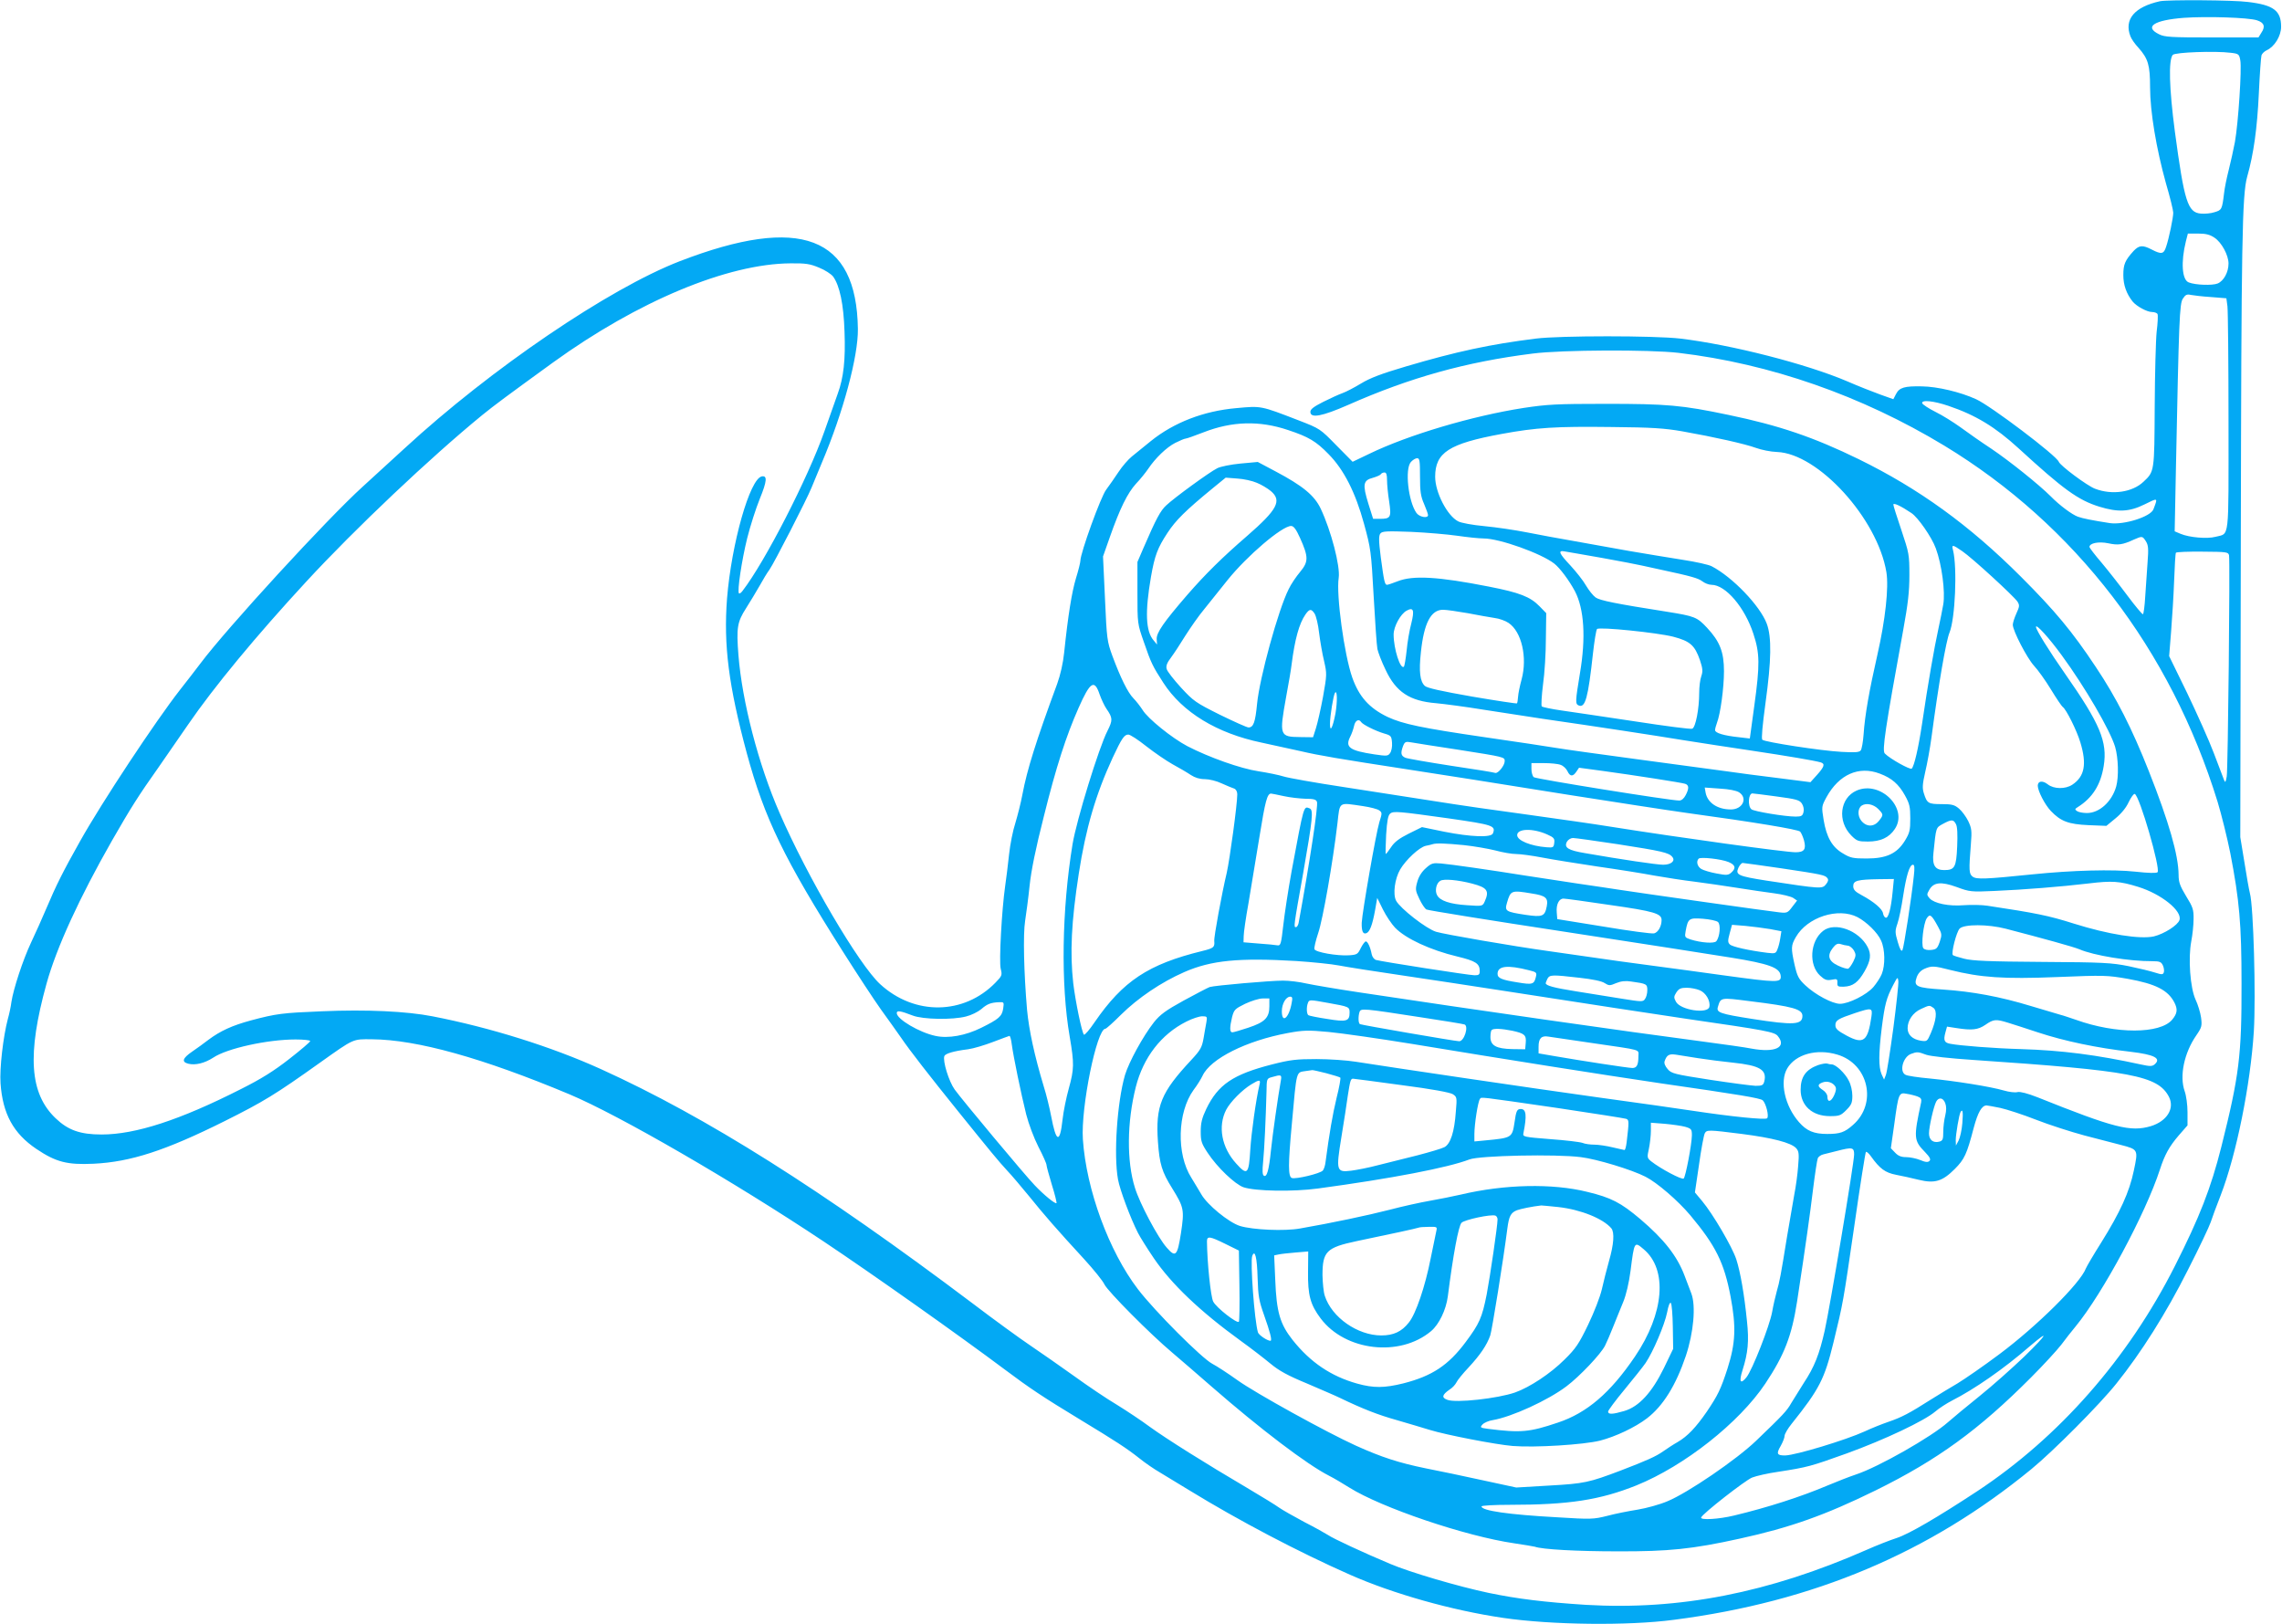 <?xml version="1.0" standalone="no"?>
<!DOCTYPE svg PUBLIC "-//W3C//DTD SVG 20010904//EN"
 "http://www.w3.org/TR/2001/REC-SVG-20010904/DTD/svg10.dtd">
<svg version="1.0" xmlns="http://www.w3.org/2000/svg"
 width="1280pt" height="911pt" viewBox="0 0 1280 911"
 preserveAspectRatio="xMidYMid meet">
<g transform="translate(0,911) scale(0.1,-0.1)"
fill="#03a9f4" stroke="none">
<path d="M12115 9103 c-143 -32 -202 -102 -165 -197 5 -14 25 -43 45 -64 54
-61 65 -97 65 -221 0 -137 35 -345 89 -539 23 -78 41 -152 41 -165 0 -28 -24
-144 -40 -191 -13 -41 -26 -44 -80 -16 -52 27 -71 25 -102 -7 -49 -54 -58 -76
-58 -136 0 -55 17 -104 52 -148 22 -27 81 -59 109 -59 15 0 29 -6 31 -12 3 -7
1 -51 -5 -98 -5 -47 -10 -236 -11 -420 -2 -366 -1 -364 -63 -422 -62 -59 -176
-76 -272 -39 -43 16 -195 129 -203 151 -13 35 -382 314 -464 351 -87 40 -217
71 -304 72 -97 2 -126 -6 -145 -43 l-15 -29 -73 26 c-39 14 -123 47 -185 74
-229 98 -652 206 -937 240 -145 17 -676 17 -810 0 -257 -32 -447 -73 -728
-156 -139 -41 -202 -65 -253 -96 -38 -23 -84 -47 -104 -54 -20 -7 -68 -29
-108 -49 -53 -27 -72 -41 -72 -56 0 -38 66 -25 212 39 346 153 660 241 1035
288 163 21 653 23 818 4 514 -61 1027 -240 1490 -520 734 -445 1270 -1143
1534 -1999 22 -73 54 -202 71 -287 51 -264 63 -397 63 -730 1 -405 -13 -517
-113 -916 -59 -234 -122 -395 -261 -670 -263 -520 -650 -960 -1109 -1263 -222
-146 -383 -240 -451 -262 -37 -12 -114 -42 -170 -67 -548 -241 -1050 -339
-1574 -308 -232 15 -381 33 -545 67 -171 36 -443 116 -553 163 -150 63 -320
142 -347 161 -14 9 -74 43 -135 74 -60 32 -123 68 -140 80 -16 12 -97 62 -180
111 -233 137 -451 274 -545 342 -47 35 -130 90 -185 124 -56 33 -164 106 -240
161 -77 55 -187 132 -245 171 -58 39 -204 145 -325 237 -846 637 -1496 1047
-2085 1314 -276 125 -620 233 -945 296 -143 28 -369 39 -620 28 -220 -9 -255
-13 -397 -51 -107 -29 -172 -59 -239 -109 -24 -19 -65 -48 -91 -66 -54 -37
-61 -58 -22 -68 40 -10 92 3 140 34 77 52 305 102 462 102 45 0 82 -4 82 -9 0
-5 -53 -50 -117 -100 -87 -68 -159 -113 -273 -170 -341 -173 -590 -254 -780
-254 -120 0 -188 24 -258 91 -146 139 -161 358 -51 755 56 202 184 481 367
802 105 183 149 253 261 411 47 68 122 176 166 240 144 210 382 498 663 802
273 296 697 697 987 934 73 59 127 99 397 295 476 344 979 554 1333 556 84 1
109 -3 159 -24 33 -13 68 -36 79 -50 37 -51 59 -155 64 -309 6 -158 -5 -258
-38 -348 -11 -32 -45 -127 -75 -212 -92 -261 -333 -731 -459 -894 -8 -11 -17
-17 -20 -14 -11 11 16 188 46 309 17 68 49 168 71 222 40 98 43 131 11 125
-67 -13 -170 -376 -195 -685 -20 -262 9 -489 111 -868 100 -367 208 -590 542
-1117 78 -123 172 -266 209 -318 38 -52 88 -123 112 -157 53 -78 166 -222 319
-412 188 -233 229 -283 278 -336 26 -27 81 -93 124 -145 83 -103 156 -187 308
-352 53 -58 105 -122 114 -142 19 -39 256 -278 381 -383 44 -37 143 -123 220
-190 272 -237 535 -437 659 -500 28 -14 78 -44 113 -66 180 -113 651 -273 926
-313 55 -8 107 -17 115 -19 40 -15 235 -26 466 -26 285 -1 419 13 682 71 284
62 481 132 764 271 347 171 579 340 871 633 70 70 146 153 170 184 23 31 59
77 80 102 153 186 394 636 473 880 27 83 52 129 106 192 l49 56 0 74 c0 41 -7
93 -16 118 -30 85 -3 215 66 314 30 44 32 52 26 99 -4 28 -18 74 -31 101 -30
66 -42 231 -24 326 7 36 13 92 13 125 1 53 -4 68 -42 129 -35 58 -42 79 -42
120 -1 110 -54 295 -167 581 -94 238 -182 412 -298 585 -132 199 -229 315
-419 505 -290 290 -572 494 -911 660 -252 123 -446 189 -730 248 -262 55 -345
62 -690 62 -274 0 -327 -3 -459 -23 -289 -45 -646 -151 -865 -257 l-94 -45
-91 92 c-91 93 -92 94 -211 140 -215 83 -209 82 -350 69 -184 -16 -351 -81
-480 -185 -38 -31 -86 -70 -106 -86 -20 -16 -54 -55 -75 -87 -21 -32 -52 -76
-69 -99 -30 -38 -145 -356 -145 -399 0 -9 -11 -54 -25 -99 -23 -77 -44 -205
-66 -416 -6 -59 -21 -125 -39 -175 -119 -322 -169 -482 -195 -620 -9 -49 -28
-122 -40 -162 -13 -39 -29 -118 -35 -175 -6 -57 -16 -137 -22 -178 -19 -133
-35 -422 -25 -463 9 -36 8 -40 -29 -78 -177 -182 -454 -186 -647 -9 -119 109
-408 601 -564 960 -119 272 -210 624 -231 885 -12 155 -7 186 43 264 23 36 57
93 76 126 18 33 43 74 55 90 24 33 210 395 236 460 9 22 35 85 58 140 120 283
204 597 202 750 -7 521 -322 641 -999 380 -398 -154 -1060 -604 -1543 -1049
-63 -58 -169 -155 -235 -215 -200 -181 -763 -795 -910 -991 -27 -36 -79 -103
-116 -150 -136 -174 -438 -630 -561 -850 -94 -167 -134 -247 -188 -375 -23
-55 -62 -141 -86 -192 -46 -98 -99 -260 -110 -333 -3 -25 -12 -67 -20 -95 -26
-98 -47 -278 -41 -361 12 -171 72 -281 201 -368 110 -74 173 -90 321 -83 207
10 402 73 735 239 218 109 284 149 535 328 193 137 182 132 292 131 252 -2
621 -105 1108 -309 278 -117 916 -486 1425 -825 280 -187 759 -526 1017 -719
137 -103 217 -156 415 -276 208 -126 268 -165 340 -222 31 -25 82 -60 115 -79
32 -19 108 -65 168 -102 271 -166 607 -343 897 -471 242 -107 572 -200 858
-242 271 -40 703 -45 959 -11 783 101 1432 375 2005 845 122 100 383 362 477
480 139 173 280 396 401 637 64 125 121 246 128 268 7 22 32 90 56 151 88 228
167 619 186 919 12 201 -2 704 -22 775 -5 19 -19 98 -31 175 l-23 140 3 1665
c3 1671 7 1938 36 2040 36 126 56 272 65 464 5 109 12 206 15 216 3 9 16 22
29 28 44 20 81 80 81 132 0 90 -42 122 -186 139 -80 11 -453 13 -494 4z m545
-107 c40 -13 48 -35 24 -70 l-16 -26 -262 0 c-228 0 -265 2 -296 18 -85 42
-28 79 139 92 128 9 363 2 411 -14z m-148 -182 c45 -5 48 -8 54 -42 9 -46 -11
-351 -30 -458 -8 -43 -24 -114 -35 -158 -11 -43 -23 -101 -26 -130 -11 -91
-13 -94 -53 -106 -20 -7 -55 -10 -77 -8 -74 6 -93 67 -146 461 -32 244 -36
399 -12 429 13 15 239 23 325 12z m-91 -1037 c40 -26 79 -98 79 -145 0 -49
-27 -98 -61 -112 -29 -12 -124 -9 -162 6 -38 14 -45 114 -16 231 l11 43 58 0
c43 0 66 -6 91 -23z m-20 -333 l87 -7 6 -45 c3 -25 6 -318 6 -651 0 -679 7
-620 -74 -642 -45 -12 -145 -4 -195 17 l-33 14 7 352 c17 835 20 925 39 953
14 22 23 26 44 21 15 -3 66 -9 113 -12z m-1473 -610 c154 -52 264 -119 395
-239 251 -230 333 -290 453 -327 104 -32 168 -29 253 13 77 38 75 39 50 -27
-15 -42 -165 -89 -244 -78 -96 15 -153 26 -180 36 -33 12 -103 64 -152 114
-66 66 -232 199 -333 267 -58 38 -136 93 -174 121 -39 28 -101 67 -140 86 -38
19 -71 41 -74 48 -6 21 63 14 146 -14z m-3703 -136 c115 -38 157 -63 227 -135
86 -87 151 -215 199 -391 38 -139 40 -153 54 -406 8 -143 17 -277 21 -296 4
-19 24 -72 46 -117 58 -124 135 -175 283 -187 44 -4 166 -20 270 -37 105 -16
251 -39 325 -50 332 -48 619 -92 790 -120 102 -16 275 -43 385 -59 200 -30
354 -56 388 -66 25 -8 20 -24 -21 -70 l-37 -41 -180 23 c-99 12 -229 29 -290
38 -60 8 -281 38 -490 66 -209 28 -418 57 -465 65 -47 8 -227 35 -400 60 -356
52 -461 74 -547 114 -102 49 -160 113 -198 221 -45 128 -91 464 -76 560 9 64
-42 262 -101 387 -35 74 -100 128 -255 210 l-98 52 -98 -9 c-53 -5 -112 -17
-129 -26 -43 -21 -243 -167 -286 -208 -33 -30 -57 -75 -128 -239 l-34 -79 0
-173 c0 -173 0 -173 36 -276 41 -119 49 -135 109 -228 107 -166 301 -284 551
-336 65 -14 166 -36 224 -49 99 -23 203 -41 600 -102 252 -39 426 -66 905
-143 242 -38 539 -84 660 -101 374 -51 619 -92 632 -104 6 -6 16 -29 22 -50
13 -50 1 -66 -48 -66 -56 0 -644 81 -1041 144 -85 14 -290 43 -455 66 -165 22
-401 56 -525 76 -124 19 -355 55 -515 80 -159 24 -310 51 -335 59 -25 8 -88
21 -140 29 -101 15 -278 78 -400 141 -87 46 -222 155 -251 203 -13 20 -36 50
-51 65 -32 32 -73 116 -118 237 -30 82 -32 94 -42 322 l-11 237 38 108 c57
162 99 247 147 300 25 26 55 64 68 83 40 60 103 121 152 146 26 13 52 24 58
24 6 0 51 16 100 35 161 63 315 67 475 13z m2210 -7 c181 -32 354 -71 414 -93
30 -11 83 -22 118 -23 231 -8 564 -373 614 -674 14 -86 -6 -268 -50 -461 -46
-202 -71 -343 -78 -450 -3 -41 -10 -81 -16 -89 -9 -11 -33 -12 -107 -8 -115 6
-431 55 -445 68 -6 6 1 82 18 207 33 239 35 369 7 444 -38 101 -193 262 -309
322 -17 9 -89 25 -161 36 -71 11 -208 34 -303 50 -94 17 -235 42 -312 56 -77
13 -194 35 -260 48 -66 13 -173 29 -238 35 -66 6 -132 18 -148 27 -61 31 -129
162 -129 250 0 136 78 186 372 240 195 36 305 43 618 39 226 -2 297 -7 395
-24z m-1470 -253 c0 -85 4 -112 23 -155 12 -28 22 -56 22 -62 0 -20 -49 -11
-65 12 -46 65 -66 247 -31 286 11 12 26 21 35 21 14 0 16 -15 16 -102z m-185
-20 c0 -24 5 -78 12 -121 13 -89 9 -97 -53 -97 l-37 0 -27 86 c-33 107 -29
130 25 144 21 6 42 15 45 20 3 6 13 10 21 10 10 0 14 -12 14 -42z m-730 -16
c25 -10 60 -31 78 -46 64 -54 37 -104 -133 -252 -141 -122 -234 -214 -335
-330 -134 -155 -174 -213 -172 -249 l2 -30 -19 23 c-45 52 -49 160 -15 357 21
120 37 162 93 247 46 70 100 124 255 251 l71 58 65 -5 c36 -2 85 -13 110 -24z
m3672 -170 c36 -24 113 -134 136 -197 34 -91 54 -245 42 -315 -4 -25 -17 -88
-28 -140 -22 -100 -58 -304 -91 -530 -21 -139 -44 -237 -58 -251 -8 -8 -122
55 -151 85 -16 16 2 137 104 696 26 143 34 211 34 304 0 116 -2 124 -45 253
-25 73 -45 137 -45 143 0 12 43 -8 102 -48z m-3430 -139 c48 -107 48 -133 1
-190 -22 -26 -52 -70 -65 -98 -58 -115 -163 -497 -177 -643 -10 -103 -20 -132
-48 -132 -9 0 -80 32 -160 71 -136 68 -148 76 -219 153 -41 45 -77 91 -80 104
-5 17 2 35 25 65 17 23 53 78 80 122 28 44 75 112 107 150 31 39 89 111 129
161 110 137 306 304 357 304 14 0 28 -18 50 -67z m883 12 c55 -8 121 -15 146
-15 90 0 324 -84 397 -141 32 -25 84 -95 116 -155 52 -100 62 -261 28 -461
-26 -158 -27 -172 -6 -180 36 -14 52 43 79 291 8 71 18 133 23 138 13 13 336
-20 427 -43 95 -25 121 -48 150 -131 16 -48 17 -63 8 -90 -7 -18 -12 -61 -12
-94 0 -89 -20 -194 -39 -201 -8 -4 -152 15 -321 41 -168 25 -353 53 -411 61
-57 8 -108 19 -112 23 -4 4 -1 60 7 123 9 62 16 178 16 257 l2 143 -38 39
c-52 53 -110 76 -284 110 -284 56 -425 64 -511 30 -28 -11 -55 -20 -60 -20
-13 0 -17 21 -35 154 -12 95 -12 122 -2 134 10 13 37 14 172 9 88 -4 205 -14
260 -22z m3861 -30 c14 -22 16 -41 10 -118 -3 -51 -9 -136 -13 -190 -3 -54 -9
-100 -13 -102 -3 -2 -42 44 -86 103 -43 58 -109 142 -146 186 -38 44 -68 84
-68 88 0 22 52 32 105 21 56 -12 80 -9 145 21 46 20 47 20 66 -9z m-1030 -56
c55 -37 289 -252 310 -283 13 -21 12 -27 -6 -67 -11 -24 -20 -53 -20 -63 0
-33 79 -186 119 -230 21 -22 64 -82 95 -133 31 -51 61 -95 66 -98 19 -12 79
-132 99 -199 37 -122 24 -191 -45 -237 -39 -26 -104 -25 -138 2 -29 23 -56 19
-56 -8 1 -31 40 -106 73 -141 56 -59 100 -75 212 -80 l100 -4 51 42 c32 26 60
60 74 91 13 27 28 48 34 46 27 -9 146 -421 128 -439 -6 -6 -51 -5 -123 3 -128
14 -354 8 -579 -15 -264 -27 -313 -29 -335 -13 -21 16 -22 33 -10 184 6 73 4
88 -15 128 -12 24 -35 56 -52 70 -25 21 -39 25 -98 25 -74 0 -81 4 -99 61 -9
29 -8 50 8 120 11 46 27 134 35 194 40 301 82 542 101 587 32 78 44 363 20
461 -9 34 -4 34 51 -4z m-2021 -38 c99 -18 200 -37 225 -43 25 -6 72 -16 105
-23 173 -37 210 -48 233 -65 14 -11 37 -20 52 -20 79 0 187 -127 235 -275 36
-109 37 -172 5 -404 l-25 -183 -60 7 c-86 9 -135 24 -135 40 0 7 5 26 11 42
19 49 39 195 39 288 0 108 -23 167 -95 244 -56 60 -69 65 -225 90 -287 45
-376 63 -400 80 -14 10 -38 40 -54 67 -15 27 -55 77 -87 112 -66 70 -72 87
-31 79 15 -2 108 -19 207 -36z m3518 14 c6 -39 -6 -1201 -13 -1240 -6 -33 -8
-37 -15 -20 -4 11 -30 79 -57 150 -27 72 -95 223 -150 338 l-101 207 11 138
c6 75 14 204 17 286 3 81 7 152 10 156 2 4 70 7 149 6 137 -1 145 -2 149 -21z
m-4587 -382 c-10 -37 -22 -106 -26 -152 -5 -46 -12 -86 -15 -90 -20 -19 -58
100 -58 180 0 45 39 116 73 134 38 21 45 4 26 -72z m-542 55 c8 -13 20 -61 25
-108 6 -47 18 -118 28 -158 16 -71 16 -76 -6 -200 -13 -70 -31 -149 -40 -177
l-16 -50 -72 1 c-116 1 -118 8 -79 225 14 74 28 157 31 184 18 140 42 227 77
278 23 33 33 34 52 5z m858 3 c57 -11 124 -23 151 -27 26 -3 62 -16 79 -28 73
-49 106 -193 73 -316 -10 -36 -19 -80 -20 -98 -1 -18 -4 -34 -6 -37 -3 -2
-116 15 -251 38 -176 31 -253 48 -266 60 -27 25 -34 80 -22 189 17 163 56 238
124 238 19 0 81 -9 138 -19z m3333 -237 c131 -179 271 -420 299 -513 18 -62
21 -168 6 -222 -24 -85 -94 -149 -164 -149 -23 0 -48 5 -56 11 -13 9 -12 12 4
22 83 52 129 125 146 231 22 136 -21 237 -216 516 -91 130 -164 248 -164 264
0 19 73 -61 145 -160z m-5397 -219 c10 -28 27 -64 38 -80 36 -52 36 -64 6
-124 -48 -93 -174 -502 -196 -636 -60 -366 -67 -784 -16 -1079 26 -152 25
-182 -5 -291 -14 -50 -30 -128 -35 -174 -15 -137 -36 -130 -64 19 -9 47 -27
121 -41 165 -53 176 -83 316 -94 430 -18 209 -23 425 -11 500 6 39 18 127 25
196 9 86 34 210 80 390 69 278 125 451 195 609 65 147 89 162 118 75z m1323
-105 c-15 -80 -31 -112 -31 -60 0 44 19 160 28 174 13 20 14 -48 3 -114z m144
-50 c9 -14 81 -50 129 -64 38 -11 41 -14 44 -51 2 -23 -3 -48 -11 -59 -12 -17
-19 -17 -88 -7 -139 21 -165 40 -136 98 8 15 18 43 22 61 6 31 27 43 40 22z
m-1206 -135 c46 -36 113 -82 149 -102 37 -20 83 -47 102 -60 23 -15 49 -23 78
-23 24 0 66 -10 95 -24 29 -13 60 -26 70 -29 10 -4 17 -17 17 -32 0 -56 -42
-364 -59 -440 -27 -113 -73 -362 -70 -383 3 -35 -3 -40 -68 -56 -302 -74 -444
-168 -603 -399 -29 -43 -56 -74 -60 -70 -12 12 -48 188 -60 288 -19 171 -11
344 31 615 39 253 95 444 190 650 51 109 65 130 88 130 10 0 55 -29 100 -65z
m1751 -20 c261 -41 260 -41 260 -64 0 -25 -38 -71 -53 -66 -7 3 -118 21 -247
40 -129 20 -245 40 -257 45 -25 11 -28 25 -13 66 10 24 14 26 48 20 20 -4 138
-22 262 -41z m574 -85 c15 -5 31 -21 38 -35 14 -31 31 -32 50 -3 l15 22 134
-18 c175 -24 439 -65 461 -72 22 -7 23 -26 3 -64 -10 -19 -23 -30 -36 -30 -50
0 -804 121 -816 131 -7 6 -13 27 -13 45 l0 34 69 0 c38 0 81 -4 95 -10z m1790
-49 c67 -25 106 -59 141 -122 26 -47 30 -64 30 -130 0 -67 -4 -81 -30 -124
-45 -73 -104 -100 -215 -100 -75 0 -91 3 -132 28 -61 35 -93 91 -109 188 -12
75 -12 76 16 128 70 127 181 177 299 132z m-789 -105 c50 -33 19 -96 -46 -96
-75 0 -131 37 -142 94 l-5 29 84 -6 c53 -3 93 -11 109 -21z m-2555 -21 c36 -8
91 -14 123 -15 45 0 59 -4 64 -17 8 -21 -41 -341 -103 -680 -3 -13 -9 -23 -15
-23 -13 0 -14 -3 41 305 53 304 58 352 36 361 -34 13 -31 25 -101 -351 -19
-104 -40 -242 -47 -305 -12 -106 -15 -115 -33 -112 -11 2 -58 7 -105 10 l-85
7 1 35 c0 19 12 103 27 185 14 83 42 251 62 375 32 198 43 240 65 239 3 0 34
-6 70 -14z m2764 -2 c112 -15 130 -20 143 -40 9 -14 13 -33 9 -48 -5 -21 -12
-25 -44 -25 -60 0 -234 29 -248 41 -22 18 -17 88 5 89 3 0 64 -7 135 -17z
m-2320 -54 c42 -6 83 -17 92 -24 17 -12 17 -16 1 -66 -19 -62 -96 -504 -99
-565 -1 -47 7 -65 26 -58 19 7 34 46 49 129 l12 69 32 -65 c18 -36 49 -82 68
-102 60 -62 199 -126 350 -162 103 -25 125 -39 125 -82 0 -19 -5 -23 -29 -23
-30 0 -523 77 -553 86 -10 3 -21 17 -24 32 -8 42 -23 72 -33 72 -5 0 -18 -17
-28 -37 -17 -35 -21 -38 -67 -41 -67 -4 -186 17 -193 34 -3 7 7 49 21 91 26
76 82 395 108 616 14 124 4 116 142 96z m481 -69 c250 -36 266 -41 249 -84 -9
-25 -125 -20 -272 9 l-126 26 -73 -36 c-54 -27 -81 -47 -100 -76 -14 -21 -28
-39 -30 -39 -2 0 -1 48 2 108 5 79 11 110 23 119 18 15 48 12 327 -27z m2846
-32 c8 -14 10 -57 7 -126 -5 -117 -14 -132 -73 -132 -51 0 -68 27 -60 97 15
145 13 140 53 162 48 26 59 26 73 -1z m-2293 -58 c38 -17 43 -23 40 -47 -3
-26 -6 -28 -43 -25 -90 7 -165 38 -165 68 0 37 87 40 168 4z m397 -55 c244
-38 286 -47 305 -71 19 -22 -6 -44 -51 -44 -36 0 -238 30 -438 65 -96 16 -119
31 -102 64 7 12 22 21 34 21 12 0 126 -16 252 -35z m-864 -5 c57 -6 137 -20
177 -30 40 -11 92 -20 117 -20 24 0 90 -9 147 -20 57 -11 195 -33 308 -50 113
-16 257 -39 320 -51 63 -11 165 -27 225 -34 61 -8 166 -23 235 -34 69 -11 163
-25 210 -31 47 -6 95 -18 108 -26 l22 -15 -27 -35 c-25 -34 -30 -36 -73 -31
-50 5 -798 111 -900 127 -36 6 -141 21 -235 35 -93 14 -226 34 -295 45 -193
31 -410 62 -466 67 -46 4 -55 2 -86 -26 -23 -20 -40 -47 -48 -76 -12 -42 -11
-50 11 -96 13 -28 31 -55 40 -60 9 -5 356 -61 770 -124 415 -64 837 -129 939
-146 211 -34 273 -56 278 -101 5 -41 -16 -40 -323 2 -115 16 -298 41 -405 55
-107 14 -253 34 -325 45 -71 10 -182 26 -245 35 -209 29 -584 94 -635 109 -55
17 -200 130 -224 174 -19 36 -8 123 23 176 32 54 107 124 143 132 15 3 33 7
38 9 19 7 74 5 176 -5z m1485 -95 c38 -16 43 -34 15 -59 -17 -15 -26 -16 -83
-5 -34 6 -73 18 -85 25 -23 14 -30 43 -15 58 10 11 128 -2 168 -19z m295 -35
c234 -35 245 -38 259 -55 7 -9 5 -19 -8 -35 -21 -26 -26 -26 -334 21 -159 25
-175 32 -157 72 7 15 18 27 24 27 7 0 104 -14 216 -30z m744 -42 c-13 -124
-56 -402 -64 -417 -6 -10 -14 4 -26 45 -16 54 -16 63 -2 104 9 25 23 95 32
155 18 116 36 175 55 175 9 0 10 -18 5 -62z m-2477 -44 c84 -22 97 -40 70
-100 -12 -27 -13 -27 -99 -21 -96 6 -152 25 -168 56 -14 25 -5 68 18 81 19 12
99 5 179 -16z m2358 -46 c-9 -94 -24 -150 -39 -145 -7 2 -13 13 -15 25 -4 24
-50 64 -121 102 -36 19 -46 31 -46 50 0 31 24 37 144 39 l84 1 -7 -72z m1377
28 c130 -40 248 -135 232 -186 -9 -29 -86 -78 -144 -92 -77 -17 -255 11 -449
72 -142 45 -213 59 -484 100 -32 5 -91 6 -132 3 -85 -7 -166 10 -192 38 -17
19 -17 23 -3 47 24 44 66 49 154 17 73 -27 81 -28 213 -22 164 7 376 24 527
42 131 16 175 13 278 -19z m-3403 -37 c80 -12 95 -25 86 -72 -11 -57 -24 -62
-119 -48 -112 17 -118 21 -104 68 20 69 24 71 137 52z m442 -65 c246 -35 288
-48 288 -84 0 -35 -19 -69 -42 -75 -13 -3 -140 14 -283 38 l-260 42 -3 37 c-4
45 12 78 38 78 11 0 129 -16 262 -36z m1387 -68 c51 -27 113 -87 132 -131 23
-49 24 -139 4 -188 -8 -20 -30 -53 -47 -73 -38 -44 -139 -94 -187 -94 -43 0
-139 51 -195 104 -38 36 -45 50 -60 115 -21 95 -20 108 7 155 64 112 237 168
346 112z m452 -54 c22 -40 22 -45 9 -85 -13 -37 -19 -42 -49 -45 -20 -2 -37 2
-43 10 -13 19 1 139 19 167 18 28 27 21 64 -47z m-1235 27 c17 -14 11 -83 -9
-108 -12 -14 -84 -9 -145 10 -32 11 -33 13 -27 47 13 71 19 75 97 69 38 -3 76
-11 84 -18z m293 -40 l63 -12 -6 -38 c-3 -21 -10 -49 -16 -63 -9 -24 -13 -25
-57 -20 -103 13 -198 34 -210 47 -12 11 -12 22 -1 62 l13 48 75 -6 c41 -4 104
-12 139 -18z m1322 2 c215 -56 378 -101 412 -115 80 -35 283 -68 410 -67 41 0
50 -4 59 -24 6 -13 8 -31 5 -39 -5 -13 -11 -13 -49 -1 -24 8 -90 24 -148 36
-95 19 -141 22 -485 24 -299 2 -392 6 -438 18 -32 8 -60 17 -63 20 -11 10 20
131 38 149 25 25 159 25 259 -1z m-3981 -181 c91 -6 199 -17 240 -25 41 -8
199 -33 350 -55 151 -22 403 -61 560 -85 490 -76 868 -134 1045 -160 443 -64
489 -73 507 -96 52 -63 -15 -95 -149 -70 -28 6 -155 24 -284 41 -405 53 -1266
176 -1914 274 -127 19 -261 42 -298 50 -38 9 -96 16 -130 16 -72 0 -383 -27
-412 -36 -11 -4 -76 -38 -146 -76 -102 -56 -132 -79 -166 -121 -62 -79 -141
-224 -163 -297 -44 -153 -64 -448 -39 -585 10 -57 70 -218 112 -300 11 -22 51
-86 89 -142 98 -144 259 -298 487 -463 57 -41 132 -99 167 -128 48 -40 97 -67
206 -112 79 -34 161 -69 183 -80 129 -62 213 -95 320 -125 66 -19 149 -44 185
-55 91 -28 369 -82 465 -90 125 -10 397 7 490 30 88 23 196 74 263 125 91 70
162 185 218 350 44 132 57 281 31 350 -8 22 -25 67 -38 100 -42 111 -115 204
-249 318 -109 92 -163 120 -296 152 -196 49 -465 43 -710 -15 -44 -10 -123
-26 -175 -35 -52 -9 -152 -31 -224 -50 -120 -31 -329 -75 -502 -105 -87 -16
-266 -8 -338 14 -63 20 -183 118 -217 178 -14 23 -39 66 -56 93 -84 133 -78
366 13 492 20 26 42 62 50 79 44 96 246 197 478 240 87 16 113 17 230 6 73 -7
283 -37 467 -67 526 -87 1057 -171 1395 -221 445 -64 557 -83 572 -95 18 -16
37 -89 25 -101 -10 -10 -198 9 -417 42 -71 11 -310 45 -530 75 -367 51 -1145
166 -1360 200 -49 8 -149 15 -221 15 -113 0 -147 -4 -249 -30 -219 -56 -303
-113 -369 -250 -24 -50 -31 -79 -31 -126 0 -54 4 -67 39 -120 54 -82 153 -176
201 -193 66 -22 277 -26 417 -7 414 56 730 117 850 163 56 22 486 31 625 13
90 -11 285 -70 363 -110 65 -33 182 -134 251 -216 143 -171 190 -266 226 -456
32 -170 28 -261 -17 -403 -38 -117 -54 -150 -116 -242 -62 -90 -109 -139 -164
-171 -25 -14 -61 -38 -81 -52 -41 -29 -93 -52 -239 -108 -177 -67 -203 -73
-400 -84 l-185 -11 -190 41 c-104 23 -248 53 -320 67 -146 30 -244 61 -390
127 -165 75 -562 294 -664 367 -53 38 -116 79 -141 92 -58 30 -322 294 -417
418 -163 213 -290 559 -309 841 -12 179 78 620 126 620 5 0 44 35 87 78 96 95
226 183 356 240 151 66 305 81 627 62z m1307 -52 c41 -10 44 -13 38 -37 -10
-42 -19 -45 -102 -31 -90 14 -113 24 -113 48 0 45 56 51 177 20z m2361 2 c172
-43 300 -52 600 -40 266 11 282 10 397 -10 156 -28 225 -63 261 -132 20 -39
17 -62 -12 -97 -68 -81 -316 -81 -539 -1 -33 11 -73 25 -90 29 -16 5 -91 27
-165 49 -171 52 -327 81 -492 92 -150 10 -165 17 -147 69 8 22 23 38 43 47 41
18 55 17 144 -6z m-2078 -44 c72 -8 126 -19 141 -30 24 -15 29 -15 64 0 27 11
52 14 84 9 87 -12 91 -14 91 -49 0 -18 -6 -40 -13 -49 -11 -17 -19 -16 -132 2
-66 11 -181 29 -255 41 -125 20 -170 32 -170 46 0 3 5 14 10 25 13 22 24 23
180 5z m1760 -282 c-18 -131 -36 -249 -42 -263 l-10 -26 -14 30 c-17 40 -17
114 1 260 17 133 26 167 64 240 24 46 26 48 29 23 2 -14 -11 -133 -28 -264z
m-1086 212 c34 -14 61 -59 54 -93 -8 -41 -161 -19 -187 28 -13 24 -13 29 2 53
14 21 25 26 58 26 22 0 54 -6 73 -14z m-2289 -72 c-15 -84 -55 -117 -55 -46 0
42 23 82 47 82 12 0 14 -7 8 -36z m-125 -18 c0 -64 -25 -89 -118 -120 -42 -14
-83 -26 -90 -26 -15 0 -15 28 -1 86 11 41 16 46 73 74 34 16 78 30 99 30 l37
0 0 -44z m2693 29 c245 -30 297 -45 297 -83 0 -50 -49 -53 -280 -17 -184 29
-204 36 -194 68 16 53 13 53 177 32z m-2364 -10 c118 -21 121 -22 121 -54 0
-49 -17 -54 -125 -36 -54 8 -102 18 -106 21 -10 6 -12 45 -3 68 7 20 9 20 113
1z m-1822 -32 c-7 -44 -25 -59 -124 -108 -87 -43 -184 -61 -256 -45 -90 19
-217 94 -217 128 0 16 20 13 90 -14 57 -22 223 -25 299 -5 29 7 67 26 85 41
33 29 53 37 100 39 28 1 28 0 23 -36z m5218 4 c22 -17 16 -69 -15 -142 -20
-46 -21 -47 -56 -42 -47 8 -74 33 -74 70 0 44 30 88 75 108 48 22 47 22 70 6z
m-2873 -53 c126 -19 235 -37 243 -40 24 -10 -2 -94 -30 -94 -22 0 -548 91
-557 96 -10 6 -10 46 -2 69 8 20 17 20 346 -31z m2525 4 c-20 -138 -44 -157
-138 -107 -52 28 -64 39 -64 59 0 27 14 36 110 68 94 31 99 30 92 -20z m-3730
-30 c-3 -18 -11 -59 -16 -91 -9 -51 -17 -66 -68 -121 -171 -183 -202 -258
-188 -460 9 -125 22 -168 80 -261 66 -107 69 -120 49 -252 -20 -128 -30 -138
-80 -80 -49 55 -151 247 -178 335 -47 149 -45 368 5 566 42 165 142 295 283
366 33 17 73 30 89 30 28 0 29 -2 24 -32z m4496 -4 c29 -9 104 -33 167 -54
148 -49 334 -88 520 -109 135 -16 176 -37 134 -72 -13 -10 -26 -10 -72 0 -252
55 -447 80 -677 87 -146 4 -342 19 -397 30 -32 6 -38 19 -26 63 l9 33 52 -8
c88 -14 122 -10 163 18 46 32 59 33 127 12z m-2781 -45 c69 -15 80 -24 76 -68
l-3 -36 -73 1 c-90 2 -122 20 -122 68 0 18 3 36 7 39 10 10 55 8 115 -4z
m-2807 -76 c9 -68 53 -281 81 -393 14 -54 43 -132 69 -183 25 -48 45 -93 45
-101 0 -7 14 -58 30 -111 17 -54 28 -100 26 -103 -7 -6 -72 47 -122 100 -56
58 -407 479 -449 537 -33 46 -68 160 -58 188 6 14 52 28 133 38 30 4 93 23
140 41 47 18 88 33 92 34 4 0 10 -21 13 -47z m3255 7 c287 -42 260 -34 260
-74 0 -49 -9 -66 -34 -66 -23 0 -289 41 -433 66 l-93 16 0 37 c0 47 16 64 55
57 17 -3 127 -19 245 -36z m1376 -65 c175 -52 225 -274 88 -394 -47 -42 -73
-51 -145 -51 -75 0 -115 17 -158 66 -80 91 -110 228 -66 302 47 79 165 112
281 77z m499 -1 c24 -8 129 -20 265 -29 887 -60 1034 -88 1096 -207 33 -65
-11 -136 -101 -164 -114 -34 -205 -11 -637 162 -56 22 -96 32 -111 29 -13 -4
-48 0 -78 9 -76 22 -272 53 -414 67 -66 6 -128 15 -137 21 -36 18 -14 100 31
117 35 13 40 12 86 -5z m-1280 -19 c50 -8 137 -19 195 -25 152 -16 192 -40
176 -106 -6 -21 -12 -24 -49 -24 -23 1 -138 16 -256 34 -200 31 -216 35 -237
60 -14 16 -21 33 -17 44 12 35 25 42 62 37 20 -3 77 -12 126 -20z m-2087 -84
c41 -11 77 -22 80 -25 3 -4 -6 -55 -21 -114 -22 -91 -41 -201 -62 -360 -2 -19
-9 -40 -15 -47 -14 -17 -152 -50 -174 -42 -21 8 -21 76 0 302 28 310 23 289
79 298 17 2 32 5 35 5 3 1 38 -7 78 -17z m-253 -38 c-16 -89 -47 -307 -56
-394 -11 -111 -23 -154 -40 -143 -8 5 -9 28 -4 78 7 69 15 243 19 394 1 72 1
73 31 81 50 15 55 13 50 -16z m676 -29 c170 -22 272 -41 288 -51 23 -15 24
-19 17 -97 -8 -115 -30 -182 -64 -200 -15 -8 -83 -28 -152 -46 -69 -17 -168
-42 -220 -55 -52 -14 -120 -27 -151 -31 -83 -10 -86 -2 -55 188 14 84 30 189
36 233 13 83 16 95 29 95 4 0 127 -16 272 -36z m-796 4 c-20 -84 -46 -271 -52
-366 -8 -139 -17 -147 -79 -78 -82 90 -104 209 -56 302 23 44 90 112 142 143
44 27 52 26 45 -1z m3691 -68 c19 -7 23 -15 20 -32 -43 -199 -42 -215 22 -280
27 -28 33 -41 25 -49 -9 -9 -22 -8 -53 5 -22 9 -58 16 -78 16 -28 0 -45 7 -62
25 l-24 25 19 133 c24 177 26 181 71 172 20 -3 47 -10 60 -15z m-2016 -65
c201 -30 372 -57 381 -60 17 -6 17 -13 3 -132 -3 -24 -8 -43 -12 -43 -4 1 -34
7 -67 15 -33 8 -79 15 -102 15 -23 0 -53 4 -67 10 -14 5 -95 15 -181 21 -149
12 -154 13 -150 33 20 100 16 136 -15 136 -21 0 -26 -11 -35 -76 -13 -85 -15
-86 -162 -100 l-63 -6 0 41 c0 56 20 183 31 197 10 12 -23 16 439 -51z m2171
28 c7 -19 7 -40 0 -70 -6 -23 -11 -64 -11 -91 0 -42 -3 -50 -22 -55 -34 -9
-58 9 -58 46 0 38 26 150 40 178 15 27 39 23 51 -8z m309 -27 c36 -8 126 -37
200 -66 74 -29 196 -68 270 -88 74 -19 166 -43 204 -53 100 -26 100 -26 75
-144 -25 -121 -77 -234 -183 -404 -43 -68 -81 -133 -86 -145 -31 -83 -276
-325 -485 -481 -88 -66 -194 -139 -235 -164 -41 -24 -109 -65 -150 -91 -121
-77 -163 -99 -236 -124 -38 -13 -98 -37 -134 -54 -107 -49 -386 -133 -445
-135 -48 -1 -53 9 -27 53 12 21 22 47 22 57 0 10 18 41 40 68 156 195 184 251
234 455 55 226 54 222 117 654 32 225 62 412 65 415 4 3 16 -7 28 -24 50 -70
80 -92 141 -104 33 -6 90 -19 127 -28 90 -22 133 -9 202 60 55 55 68 83 107
232 23 86 45 125 72 125 6 0 41 -7 77 -14z m-213 -85 c-3 -39 -13 -82 -21 -98
l-15 -28 -1 31 c0 32 19 144 27 157 12 20 15 1 10 -62z m-1554 -21 c34 -10 37
-14 37 -48 -1 -52 -35 -231 -46 -242 -9 -9 -130 55 -183 97 -22 18 -23 22 -12
71 6 29 11 74 11 99 l0 46 78 -6 c42 -4 94 -11 115 -17z m318 -40 c171 -22
276 -49 304 -80 15 -17 17 -31 11 -100 -3 -44 -13 -117 -22 -162 -8 -45 -26
-149 -40 -232 -36 -224 -42 -253 -58 -309 -8 -29 -20 -81 -26 -116 -14 -77
-111 -325 -144 -366 -34 -42 -43 -25 -22 40 31 98 37 163 25 275 -15 150 -37
276 -60 347 -23 70 -131 254 -191 326 l-41 49 23 156 c12 87 27 165 32 175 11
21 19 21 209 -3z m629 -115 c0 -47 -135 -853 -165 -988 -30 -133 -58 -204
-117 -293 -24 -38 -56 -89 -71 -114 -24 -43 -47 -67 -196 -210 -110 -106 -384
-293 -498 -340 -42 -18 -118 -39 -167 -47 -50 -8 -127 -23 -171 -35 -76 -19
-90 -20 -280 -8 -274 15 -425 37 -425 61 0 5 71 9 158 9 333 0 506 27 711 109
269 109 576 351 723 571 107 161 148 267 178 460 51 334 72 487 89 625 11 89
23 168 27 178 3 9 18 20 33 23 14 3 49 12 76 19 85 22 95 20 95 -20z m-1659
-295 c126 -14 251 -65 297 -119 19 -23 14 -91 -13 -184 -13 -46 -31 -118 -40
-158 -10 -43 -42 -126 -77 -199 -52 -108 -70 -134 -132 -195 -79 -79 -196
-156 -278 -185 -98 -34 -333 -60 -380 -41 -33 12 -29 28 11 56 17 10 34 29 40
41 5 12 36 50 69 85 65 70 102 125 121 179 10 30 73 420 96 600 9 69 19 88 53
102 22 8 84 21 137 27 6 0 49 -4 96 -9z m-341 -69 c0 -35 -42 -321 -61 -421
-26 -131 -41 -164 -117 -266 -98 -132 -190 -192 -351 -233 -106 -26 -166 -27
-259 -1 -146 41 -262 119 -362 245 -70 89 -90 155 -97 337 l-6 137 24 5 c13 3
56 8 95 11 l72 6 -1 -113 c-2 -132 13 -186 71 -263 138 -183 444 -218 619 -71
45 38 84 119 94 195 30 235 60 396 77 413 17 17 165 49 190 40 6 -2 12 -12 12
-21z m-343 -63 c-3 -13 -17 -83 -32 -155 -31 -159 -84 -314 -123 -361 -40 -51
-86 -72 -154 -72 -133 0 -278 101 -317 222 -7 20 -12 72 -13 116 0 133 22 155
192 191 198 41 335 71 345 75 6 3 32 5 59 5 45 1 48 0 43 -21z m-1183 -75 l75
-37 3 -195 c2 -108 0 -200 -3 -204 -9 -13 -127 79 -144 113 -14 27 -34 220
-35 338 0 31 17 28 104 -15z m2345 -29 c136 -114 116 -360 -48 -602 -138 -204
-270 -317 -433 -371 -160 -54 -208 -58 -391 -35 -45 6 -47 8 -31 25 8 9 35 21
57 24 106 18 310 111 414 190 72 54 193 181 216 228 9 18 30 66 46 107 16 41
42 103 56 138 16 39 32 106 41 175 21 165 21 165 73 121z m-2165 -160 c3 -104
8 -130 36 -209 34 -96 47 -145 36 -145 -18 0 -65 32 -70 47 -20 67 -44 397
-32 429 15 39 27 -8 30 -122z m2329 -275 l2 -124 -52 -108 c-67 -137 -140
-217 -223 -241 -65 -19 -90 -20 -90 -3 0 6 41 62 91 122 50 61 104 128 119
150 42 62 107 214 121 284 7 37 15 59 21 53 5 -5 10 -65 11 -133z m1972 -167
c-67 -64 -179 -164 -250 -221 -72 -58 -152 -124 -179 -148 -92 -82 -391 -252
-516 -293 -36 -12 -108 -40 -160 -62 -146 -62 -335 -123 -523 -168 -86 -21
-191 -27 -185 -11 7 21 248 209 286 224 23 9 88 24 145 32 168 26 184 31 385
103 215 78 436 183 497 235 22 19 64 46 93 61 126 64 291 178 437 305 115 98
99 69 -30 -57z"/>
<path d="M10414 4676 c-94 -41 -110 -172 -29 -253 30 -30 39 -33 92 -33 71 0
119 22 151 70 78 115 -80 274 -214 216z m120 -102 c31 -32 32 -34 5 -68 -28
-35 -70 -35 -99 1 -22 28 -20 70 3 85 25 16 65 7 91 -18z"/>
<path d="M10226 3889 c-74 -58 -82 -192 -16 -252 25 -23 37 -27 64 -22 30 6
33 4 32 -17 -1 -20 3 -23 36 -22 51 2 81 24 117 87 34 60 38 94 17 135 -49 94
-184 143 -250 91z m139 -83 c11 -1 26 -14 34 -27 12 -22 12 -30 -3 -61 -10
-20 -23 -38 -29 -41 -7 -2 -32 5 -57 17 -54 25 -63 57 -29 100 16 21 27 26 43
21 11 -4 30 -8 41 -9z"/>
<path d="M10197 3136 c-68 -25 -97 -66 -97 -138 0 -89 65 -148 164 -148 53 0
61 3 92 34 29 29 34 41 34 80 0 27 -8 63 -20 85 -20 41 -73 91 -95 91 -7 0
-19 2 -27 5 -7 2 -30 -2 -51 -9z m97 -119 c7 -11 5 -26 -7 -52 -18 -37 -37
-39 -37 -5 0 11 -11 27 -25 36 -31 20 -32 32 -2 43 26 10 57 0 71 -22z"/>
</g>
</svg>
